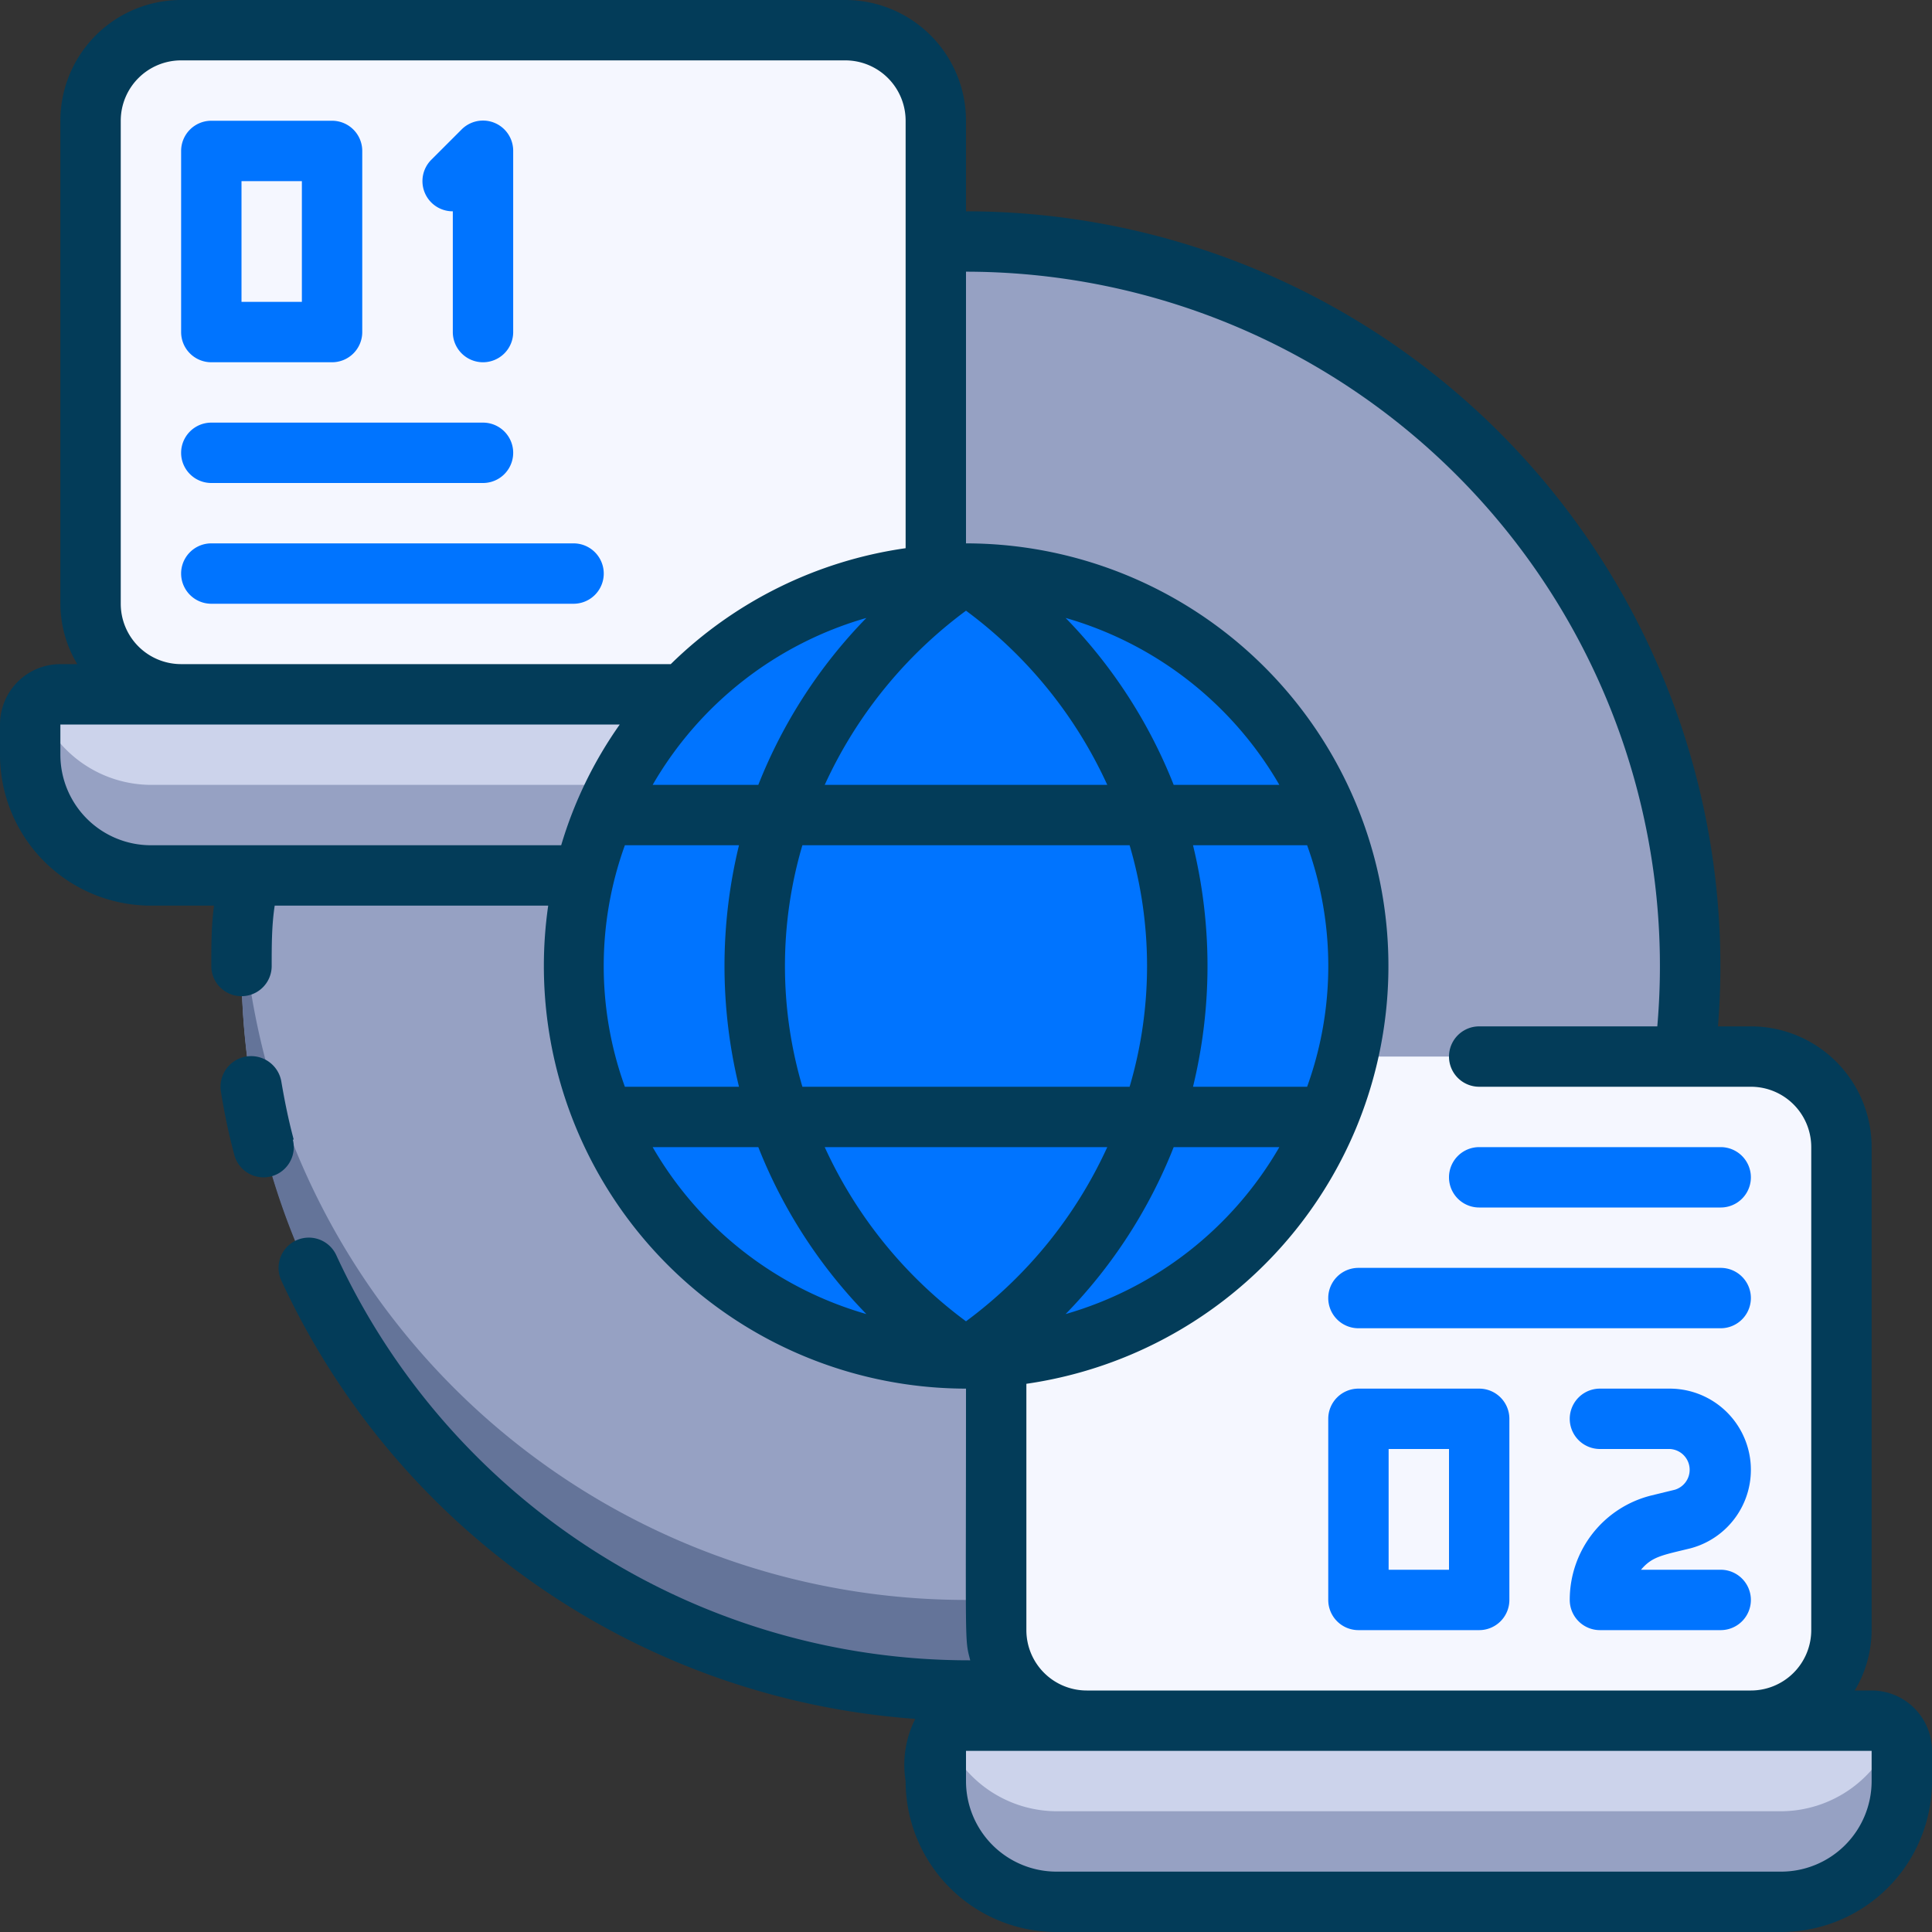 <svg xmlns="http://www.w3.org/2000/svg" viewBox="0 0 64 64"><rect x="0" y="0" width="64" height="64" fill="#333333" stroke="none"/><defs><style>.cls-1{fill:#96a1c3;}.cls-2{fill:#647499;}.cls-3{fill:#ccd3eb;}.cls-4{fill:#f5f7ff;}.cls-5{fill:#0074ff;}.cls-6{fill:#033c59;}</style></defs><title>24. Network</title><g id="_24._Network" data-name="24. Network"><circle class="cls-1" cx="32" cy="32" r="24"></circle><path class="cls-2" d="M32,53A24,24,0,0,1,8.05,30.5a24,24,0,1,0,47.9,0A24,24,0,0,1,32,53Z"></path><path class="cls-3" d="M2,23H32a1,1,0,0,1,1,1v1a4,4,0,0,1-4,4H5a4,4,0,0,1-4-4V24A1,1,0,0,1,2,23Z"></path><path class="cls-1" d="M29,26H5a4,4,0,0,1-3.75-2.65C1,23.71,1,23.89,1,25a4,4,0,0,0,4,4H29a4,4,0,0,0,4-4c0-1.05.07-1.28-.25-1.65A4,4,0,0,1,29,26Z"></path><rect class="cls-4" x="3" y="1" width="28" height="22" rx="3"></rect><path class="cls-3" d="M32,57H62a1,1,0,0,1,1,1v1a4,4,0,0,1-4,4H35a4,4,0,0,1-4-4V58A1,1,0,0,1,32,57Z"></path><path class="cls-1" d="M59,60H35a4,4,0,0,1-3.75-2.65c-.3.36-.25.54-.25,1.65a4,4,0,0,0,4,4H59a4,4,0,0,0,4-4c0-1,.07-1.28-.25-1.65A4,4,0,0,1,59,60Z"></path><rect class="cls-4" x="33" y="35" width="28" height="22" rx="3"></rect><circle class="cls-5" cx="32" cy="32" r="13"></circle><path class="cls-5" d="M7,12h4a1,1,0,0,0,1-1V5a1,1,0,0,0-1-1H7A1,1,0,0,0,6,5v6A1,1,0,0,0,7,12ZM8,6h2v4H8Z"></path><path class="cls-5" d="M15,7v4a1,1,0,0,0,2,0V5a1,1,0,0,0-1.71-.71l-1,1A1,1,0,0,0,15,7Z"></path><path class="cls-5" d="M7,16h9a1,1,0,0,0,0-2H7a1,1,0,0,0,0,2Z"></path><path class="cls-5" d="M19,18H7a1,1,0,0,0,0,2H19a1,1,0,0,0,0-2Z"></path><path class="cls-5" d="M49,46H45a1,1,0,0,0-1,1v6a1,1,0,0,0,1,1h4a1,1,0,0,0,1-1V47A1,1,0,0,0,49,46Zm-1,6H46V48h2Z"></path><path class="cls-5" d="M56,51.29A2.69,2.69,0,0,0,55.32,46H53a1,1,0,0,0,0,2h2.32a.69.69,0,0,1,.16,1.35l-.78.19A3.56,3.56,0,0,0,52,53a1,1,0,0,0,1,1h4a1,1,0,0,0,0-2H54.36C54.73,51.56,55.06,51.52,56,51.29Z"></path><path class="cls-5" d="M57,42H45a1,1,0,0,0,0,2H57a1,1,0,0,0,0-2Z"></path><path class="cls-5" d="M49,40h8a1,1,0,0,0,0-2H49a1,1,0,0,0,0,2Z"></path><path class="cls-6" d="M9.73,37.75c-.17-.63-.3-1.27-.41-1.92a1,1,0,1,0-2,.34,20.76,20.76,0,0,0,.44,2.08,1,1,0,0,0,1.94-.5Z"></path><path class="cls-6" d="M62,56h-.56A3.91,3.91,0,0,0,62,54V38a4,4,0,0,0-4-4H56.91A25,25,0,0,0,32,7V4a4,4,0,0,0-4-4H6A4,4,0,0,0,2,4V20a3.91,3.91,0,0,0,.56,2H2a2,2,0,0,0-2,2v1a5,5,0,0,0,5,5H7.09C7,30.65,7,31.31,7,32a1,1,0,0,0,2,0c0-.69,0-1.35.1-2h9.06A14,14,0,0,0,32,46c0,8.75-.05,8.25.14,9a23.08,23.08,0,0,1-21-13.42,1,1,0,0,0-1.82.84,25.1,25.1,0,0,0,21,14.52A3.37,3.37,0,0,0,30,59a5,5,0,0,0,5,5H59a5,5,0,0,0,5-5V58A2,2,0,0,0,62,56ZM28.7,20.47A16.7,16.7,0,0,0,25.12,26h-3.5A12,12,0,0,1,28.7,20.47Zm3.3-.24A14.84,14.84,0,0,1,36.68,26H27.32A14.84,14.84,0,0,1,32,20.23ZM20.7,28h3.78a16.91,16.91,0,0,0,0,8H20.7A11.76,11.76,0,0,1,20.7,28Zm5.88,0H37.42a14.14,14.14,0,0,1,0,8H26.58A14.14,14.14,0,0,1,26.58,28ZM43.3,36H39.52a16.91,16.91,0,0,0,0-8H43.3A11.76,11.76,0,0,1,43.3,36Zm-6.62,2A14.84,14.84,0,0,1,32,43.77,14.84,14.84,0,0,1,27.32,38Zm2.2,0h3.5a12,12,0,0,1-7.08,5.53A16.7,16.7,0,0,0,38.88,38Zm0-12a16.7,16.7,0,0,0-3.58-5.53A12,12,0,0,1,42.38,26ZM4,20V4A2,2,0,0,1,6,2H28a2,2,0,0,1,2,2V18.16A13.9,13.9,0,0,0,22.22,22H6A2,2,0,0,1,4,20Zm1,8a3,3,0,0,1-3-3V24H20.53a13.66,13.66,0,0,0-1.94,4ZM21.62,38h3.5a16.7,16.7,0,0,0,3.58,5.53A12,12,0,0,1,21.62,38Zm23.29-.6A14,14,0,0,0,32,18V9A23,23,0,0,1,54.9,34H49a1,1,0,0,0,0,2h9a2,2,0,0,1,2,2V54a2,2,0,0,1-2,2H36a2,2,0,0,1-2-2V45.84A14,14,0,0,0,44.91,37.4ZM62,59a3,3,0,0,1-3,3H35a3,3,0,0,1-3-3V58H62Z"></path></g></svg>